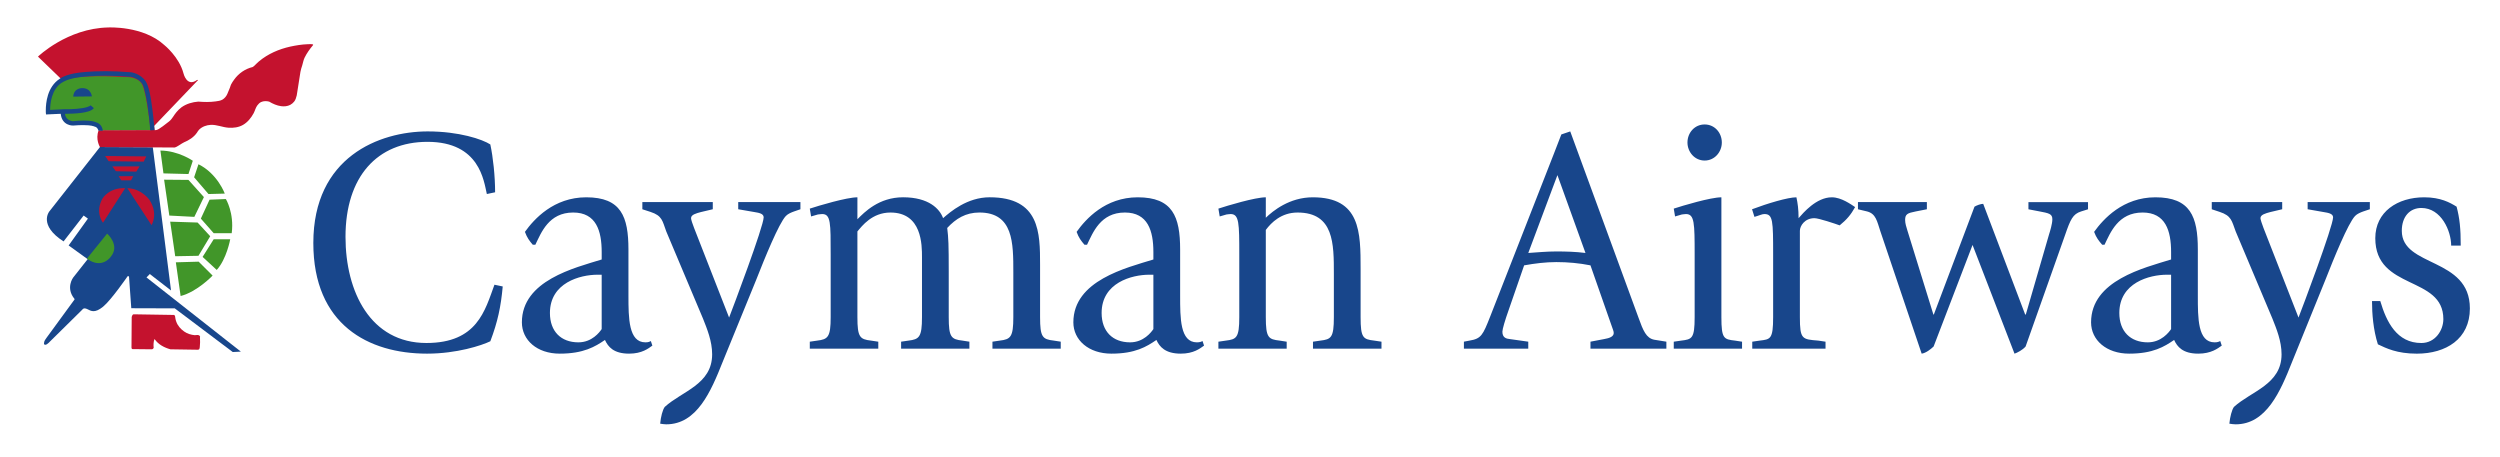 <?xml version="1.0" encoding="UTF-8"?>
<svg xmlns="http://www.w3.org/2000/svg" viewBox="0 0 257 47">
<title>Cayman Airways logo</title>
<path fill="#18468B" d="M175.237,12.794c-1.038,0-1.766,0.864-1.766,1.855
	c0,0.96,0.728,1.855,1.766,1.855c1.041,0,1.767-0.896,1.767-1.855
	C177.003,13.658,176.278,12.794,175.237,12.794z M43.969,13.509
	c-4.975,0-11.759,2.626-11.759,11.468c0,8.412,5.676,11.378,11.691,11.378
	c3.055,0,5.623-0.843,6.505-1.273c0.753-1.987,1.086-3.544,1.274-5.634
	l-0.85-0.179c-0.976,2.645-1.764,5.991-6.997,5.991
	c-5.733,0-8.316-5.249-8.316-10.909c0-6.191,3.259-9.77,8.428-9.77
	c5.386,0,5.788,4.042,6.103,5.365l0.849-0.179c0-1.656-0.208-3.597-0.492-4.918
	C49.588,14.317,47.184,13.509,43.969,13.509L43.969,13.509z M161.421,13.509
	l-0.916,0.313c-0.251,0.63-0.515,1.306-0.76,1.967l-6.551,16.744
	c-0.759,1.925-0.921,2.282-2.123,2.481l-0.581,0.111v0.716h6.616v-0.716
	l-1.899-0.268c-0.349-0.034-0.761-0.129-0.761-0.761
	c0-0.259,0.27-1.173,0.648-2.235l1.587-4.582
	c1.101-0.198,2.207-0.336,3.309-0.336c1.172,0,2.345,0.104,3.51,0.336
	l2.191,6.259c0.062,0.234,0.201,0.467,0.201,0.693
	c0,0.364-0.416,0.53-0.984,0.626l-1.408,0.268v0.716h7.803v-0.716l-1.252-0.201
	c-0.816-0.163-1.135-0.93-1.61-2.257L161.421,13.509z M160.103,18.002
	l2.884,8.003c-1.009-0.13-2.01-0.156-3.018-0.156c-0.943,0-1.917,0.092-2.862,0.156
	L160.103,18.002z M60.266,20.283c-3.339,0-5.357,2.23-6.304,3.554
	c0.223,0.601,0.458,0.919,0.805,1.319h0.268
	c0.6-1.228,1.367-3.309,3.89-3.309c2.361,0,2.929,1.881,2.929,4.068v0.761
	c-2.772,0.858-8.204,2.157-8.204,6.46c0,1.826,1.557,3.219,3.89,3.219
	c2.455,0,3.639-0.719,4.65-1.408c0.314,0.689,0.873,1.408,2.481,1.408
	c1.32,0,1.984-0.531,2.392-0.827l-0.156-0.469c-0.123,0.065-0.244,0.134-0.559,0.134
	c-1.732,0-1.744-2.49-1.744-4.807v-4.739
	C64.603,22.268,63.855,20.283,60.266,20.283L60.266,20.283z M88.142,20.283
	c-1.105,0-3.982,0.862-4.896,1.163L83.381,22.25l0.693-0.201
	c0.062,0,0.292-0.045,0.447-0.045c0.885,0,0.872,0.933,0.872,4.181v6.416
	c0,2.055-0.282,2.282-1.386,2.414l-0.76,0.111v0.716h7.042v-0.716l-0.738-0.111
	c-1.164-0.132-1.409-0.359-1.409-2.414v-8.809
	c0.473-0.56,1.506-1.944,3.398-1.944c3.243,0,3.241,3.317,3.241,4.604v6.148
	c0,2.055-0.285,2.282-1.386,2.414l-0.76,0.111v0.716h7.02v-0.716l-0.715-0.111
	c-1.164-0.132-1.409-0.359-1.409-2.414v-4.673c0-2.821-0.028-3.433-0.156-4.493
	c0.885-0.954,1.892-1.587,3.309-1.587c3.495,0,3.487,3.138,3.487,6.147v4.605
	c0,2.055-0.283,2.282-1.386,2.414l-0.76,0.111v0.716h7.02v-0.716l-0.715-0.111
	c-1.166-0.132-1.409-0.359-1.409-2.414v-5.388c0-3.277-0.021-6.93-5.187-6.93
	c-2.298,0-4.029,1.485-4.784,2.146c-0.345-0.956-1.47-2.146-4.113-2.146
	c-2.489,0-3.972,1.531-4.695,2.258V20.283z M116.958,20.283
	c-3.337,0-5.339,2.23-6.282,3.554c0.215,0.601,0.46,0.919,0.805,1.319h0.268
	c0.598-1.228,1.368-3.309,3.89-3.309c2.363,0,2.929,1.881,2.929,4.068v0.761
	c-2.773,0.858-8.227,2.157-8.227,6.46c0,1.826,1.577,3.219,3.912,3.219
	c2.456,0,3.617-0.719,4.627-1.408c0.315,0.689,0.896,1.408,2.504,1.408
	c1.323,0,1.981-0.531,2.392-0.827l-0.156-0.469c-0.128,0.065-0.266,0.134-0.581,0.134
	c-1.733,0-1.721-2.49-1.721-4.807v-4.739
	C121.317,22.268,120.55,20.283,116.958,20.283z M130.125,20.283
	c-1.105,0-3.96,0.862-4.874,1.163L125.386,22.25l0.693-0.201
	c0.062,0,0.267-0.045,0.425-0.045c0.883,0,0.894,0.933,0.894,4.181v6.416
	c0,2.12-0.285,2.282-1.386,2.414l-0.76,0.111v0.716h7.02v-0.716l-0.715-0.111
	c-1.166-0.132-1.431-0.294-1.431-2.414v-8.965
	c0.566-0.759,1.593-1.788,3.264-1.788c3.75,0,3.732,3.212,3.732,6.326v4.427
	c0,2.12-0.282,2.282-1.386,2.414l-0.76,0.111v0.716h7.042v-0.716l-0.738-0.111
	c-1.167-0.132-1.408-0.294-1.408-2.414v-4.918c0-3.812-0.005-7.4-4.918-7.4
	c-2.399,0-4.104,1.403-4.828,2.102V20.283z M176.958,20.283
	c-1.104,0-3.979,0.861-4.896,1.163L172.197,22.25l0.693-0.201
	c0.065,0,0.265-0.045,0.425-0.045c0.881,0,0.895,0.932,0.895,4.181v6.416
	c0,2.219-0.282,2.282-1.387,2.414l-0.76,0.111v0.716h7.02v-0.716l-0.716-0.111
	c-1.162-0.132-1.408-0.195-1.408-2.414V20.283z M184.671,20.283
	c-0.881,0-2.989,0.634-4.561,1.229l0.246,0.782l0.29-0.089
	c0.249-0.065,0.486-0.201,0.737-0.201c0.881,0,0.895,0.724,0.895,4.136v6.461
	c0,2.286-0.282,2.282-1.386,2.414l-0.76,0.111v0.716h7.533v-0.716l-0.737-0.111
	c-1.672-0.132-1.9-0.128-1.9-2.414v-8.875c0-0.493,0.489-1.297,1.497-1.297
	c0.441,0,2.153,0.576,2.594,0.738c0.728-0.594,1.146-1.085,1.587-1.878
	c-0.406-0.266-1.414-1.006-2.392-1.006c-1.604,0-2.952,1.617-3.42,2.146
	C184.895,21.535,184.8,20.85,184.671,20.283z M221.579,20.283
	c-3.339,0-5.355,2.23-6.304,3.554c0.224,0.601,0.481,0.919,0.827,1.319h0.246
	c0.594-1.228,1.391-3.309,3.912-3.309c2.364,0,2.929,1.881,2.929,4.068v0.761
	c-2.773,0.858-8.227,2.157-8.227,6.46c0,1.826,1.58,3.219,3.912,3.219
	c2.456,0,3.62-0.719,4.627-1.408c0.313,0.689,0.879,1.408,2.481,1.408
	c1.323,0,2.005-0.531,2.414-0.827l-0.156-0.469
	c-0.127,0.065-0.268,0.134-0.581,0.134c-1.734,0-1.722-2.49-1.722-4.807v-4.739
	C225.938,22.268,225.17,20.283,221.579,20.283z M249.209,20.283
	c-2.739,0-5.029,1.488-5.029,4.203c0,5.402,6.997,3.812,6.997,8.316
	c0,1.163-0.838,2.459-2.259,2.459c-2.521,0-3.59-2.159-4.225-4.314h-0.85
	c0,1.296,0.127,2.957,0.604,4.448c0.846,0.399,1.952,0.961,4.002,0.961
	c2.991,0,5.455-1.503,5.455-4.649c0-5.297-6.998-4.205-6.998-7.98
	c0-1.455,0.817-2.348,2.012-2.348c2.052,0,3.063,2.377,3.063,3.867h0.983
	c0-1.755-0.109-2.808-0.425-4.001C251.848,20.816,250.88,20.283,249.209,20.283
	L249.209,20.283z M66.034,20.774v0.738l0.827,0.268
	c1.232,0.4,1.225,0.922,1.631,2.012l3.778,8.965
	c0.408,1.031,0.939,2.305,0.939,3.666c0,3.107-3.106,3.788-4.874,5.41
	c-0.22,0.295-0.407,1.026-0.469,1.721c0.223,0.033,0.406,0.067,0.625,0.067
	c3.15,0,4.592-3.376,5.79-6.394l3.443-8.428c0.884-2.25,2.338-5.833,3.062-6.595
	c0.222-0.23,0.565-0.367,0.85-0.469l0.648-0.224v-0.738h-6.394v0.738
	l1.676,0.291c0.376,0.066,0.939,0.133,0.939,0.537
	c0,0.925-3.178,9.345-3.554,10.306l-3.599-9.211
	c-0.16-0.394-0.313-0.871-0.313-1.006c0-0.362,0.532-0.497,1.006-0.626
	l1.229-0.291v-0.738H66.034z M190.998,20.774v0.738l0.938,0.224
	c0.913,0.234,1.022,1.009,1.364,2.035l4.247,12.585
	c0.443-0.068,0.914-0.438,1.229-0.737l4.002-10.439l4.314,11.177
	c0.284-0.098,0.823-0.371,1.14-0.737l4.068-11.49
	c0.537-1.553,0.782-2.125,1.632-2.392l0.716-0.224v-0.738h-6.125v0.738l1.051,0.201
	c1.071,0.199,1.408,0.267,1.408,0.827c0,0.468-0.24,1.246-0.336,1.542
	l-2.392,8.249h-0.066l-4.314-11.379c-0.255,0-0.678,0.159-0.895,0.291
	l-4.181,11.088h-0.045l-2.683-8.674c-0.091-0.301-0.223-0.687-0.223-1.051
	c0-0.596,0.244-0.706,1.095-0.872l1.141-0.224v-0.738H190.998z M227.369,20.774v0.738
	l0.805,0.268c1.229,0.4,1.244,0.922,1.654,2.012l3.778,8.965
	c0.409,1.031,0.938,2.305,0.938,3.666c0,3.107-3.128,3.788-4.896,5.41
	c-0.214,0.295-0.405,1.026-0.47,1.721c0.222,0.033,0.428,0.067,0.648,0.067
	c3.148,0,4.595-3.376,5.79-6.394l3.421-8.428c0.882-2.25,2.34-5.833,3.062-6.595
	c0.22-0.23,0.57-0.367,0.849-0.469l0.671-0.224v-0.738h-6.394v0.738
	l1.654,0.291c0.376,0.065,0.962,0.133,0.962,0.537
	c0,0.925-3.176,9.345-3.555,10.306l-3.6-9.211
	c-0.151-0.394-0.312-0.871-0.312-1.006c0-0.362,0.535-0.498,1.006-0.626l1.229-0.291
	v-0.738H227.369z M61.428,28.241h0.425v5.589c-0.218,0.328-1.002,1.363-2.392,1.363
	c-1.796,0-2.928-1.13-2.928-3.018C56.533,29.063,59.633,28.241,61.428,28.241z
	 M118.143,28.241h0.425v5.589c-0.221,0.328-1.007,1.363-2.392,1.363
	c-1.798,0-2.929-1.13-2.929-3.018C113.247,29.063,116.343,28.241,118.143,28.241z
	 M222.764,28.241h0.425v5.589c-0.221,0.328-1.012,1.363-2.393,1.363
	c-1.795,0-2.929-1.13-2.929-3.018C217.868,29.063,220.962,28.241,222.764,28.241
	L222.764,28.241z"/>
<path fill="#18468B" d="M10.278,15.113L5.074,21.731c0,0-1.162,1.402,1.461,3.086
	l2.064-2.661l0.438,0.318l-1.981,2.759l1.955,1.41l-1.492,1.895
	c0,0-0.795,1.061,0.136,2.184l0.014,0.054l-2.857,3.91
	c0,0-0.232,0.305-0.26,0.433c-0.027,0.129-0.054,0.244,0,0.289
	c0.055,0.038,0.18,0.096,0.426-0.143c0.242-0.248,3.487-3.439,3.487-3.439
	s0.119-0.245,0.516-0.044c0.396,0.201,0.768,0.435,1.615-0.254
	c0.845-0.691,2.529-3.139,2.529-3.139l0.135,0.019l0.235,3.278l4.47,0.014
	l5.962,4.49l0.832-0.042l-9.699-7.626l0.338-0.351l2.183,1.688l-1.874-14.72
	L10.278,15.113"/>
<path fill="#419629" d="M11.214,7.562C9.256,7.539,8.107,7.719,8.107,7.719
	c-1.352,0.177-1.833,0.559-1.833,0.559c-1.51,0.939-1.341,3.241-1.341,3.241
	l1.498-0.044l0.022,0.246c0.103,0.973,1.051,0.961,1.051,0.961
	c1.756-0.159,2.213,0.089,2.213,0.089c0.622,0.122,0.625,0.67,0.625,0.67
	l5.321-0.044c0,0-0.278-4.041-0.872-4.918c-0.49-0.712-1.364-0.827-1.364-0.827
	C12.608,7.586,11.867,7.57,11.214,7.562L11.214,7.562z M16.49,15.477l0.313,2.347
	l2.571,0.067l0.447-1.364C19.821,16.527,18.343,15.491,16.49,15.477
	L16.49,15.477z M20.402,16.885l-0.447,1.341l1.476,1.721l1.676-0.045
	C23.107,19.902,22.356,17.85,20.402,16.885z M16.87,18.472l0.537,3.688
	l2.571,0.134l0.983-2.034l-1.587-1.766L16.87,18.472L16.87,18.472z M23.219,20.461
	l-1.677,0.067l-0.895,1.945l1.319,1.498h1.855
	C24.086,21.88,23.219,20.461,23.219,20.461L23.219,20.461z M17.496,22.787
	l0.514,3.554l2.392-0.045l1.207-2.012l-1.296-1.408L17.496,22.787z M11.013,24.016
	L8.934,26.587c1.556,1.151,2.459-0.201,2.459-0.201
	C12.372,25.206,11.013,24.016,11.013,24.016z M21.967,24.597l-1.14,1.812
	l1.453,1.341c1.02-1.123,1.386-3.152,1.386-3.152h-1.654H21.967z M20.424,26.899
	l-2.347,0.067l0.491,3.465c1.713-0.44,3.287-2.101,3.287-2.101L20.424,26.899
	L20.424,26.899z"/>
<path fill="#C4122E" d="M11.125,2.823C6.909,2.907,3.904,5.819,3.904,5.819
	l2.616,2.526c1.18-0.792,6.17-0.425,6.17-0.425
	c1.819-0.068,1.989,0.939,1.989,0.939C15.085,9.755,15.484,13.375,15.484,13.375
	l-5.343,0.022c-0.361,0.917,0.134,1.721,0.134,1.721l7.556,0.045h0.111
	c0.247-0.029,0.748-0.439,0.984-0.537c0.501-0.206,0.998-0.52,1.319-0.984
	c0.073-0.111,0.128-0.219,0.224-0.313c0.311-0.313,0.76-0.47,1.185-0.492
	c0.621-0.037,1.215,0.248,1.833,0.291c0.51,0.036,1.041-0.028,1.498-0.291
	c0.467-0.27,0.826-0.708,1.096-1.207c0.134-0.26,0.202-0.573,0.38-0.805
	c0.104-0.138,0.228-0.263,0.38-0.335c0.258-0.118,0.555-0.114,0.827-0.045
	c0.386,0.23,0.798,0.41,1.229,0.47c0.323,0.043,0.647,0.013,0.939-0.134
	c0.149-0.077,0.298-0.203,0.402-0.335c0.149-0.18,0.211-0.417,0.269-0.648
	l0.38-2.414c0.036-0.227,0.113-0.433,0.179-0.648
	c0.083-0.271,0.125-0.55,0.246-0.805c0.232-0.475,0.541-0.897,0.872-1.296
	V4.567c-0.181-0.045-0.371-0.027-0.559-0.022
	c-0.6,0.022-1.202,0.121-1.789,0.246c-1.159,0.261-2.279,0.735-3.219,1.521
	c-0.162,0.135-0.316,0.299-0.47,0.447L25.969,6.892
	c-0.75,0.182-1.434,0.638-1.9,1.296c-0.114,0.156-0.225,0.318-0.313,0.492
	c-0.052,0.098-0.07,0.202-0.112,0.313c-0.083,0.214-0.185,0.427-0.268,0.648
	c-0.102,0.25-0.292,0.474-0.514,0.604c-0.206,0.115-0.463,0.15-0.693,0.179
	c-0.592,0.083-1.185,0.07-1.788,0.022c-0.597,0.047-1.211,0.219-1.721,0.582
	c-0.187,0.137-0.357,0.308-0.514,0.492c-0.271,0.311-0.44,0.709-0.76,0.961
	c-1.081,0.852-1.232,0.917-1.498,0.894l-0.045-0.425l4.516-4.717l-0.089-0.022
	c-1.068,0.793-1.408-0.67-1.408-0.67c-0.444-1.69-1.967-2.906-1.967-2.906
	C14.709,2.628,11.125,2.823,11.125,2.823L11.125,2.823z M10.812,16.035l0.358,0.537
	l3.599,0.045l0.268-0.537L10.812,16.035z M11.55,17.108l0.357,0.492l2.102,0.045
	l0.335-0.537H11.55z M12.198,18.114l0.268,0.425h1.006l0.224-0.425H12.198z
	 M12.869,19.344c-1.65-0.08-2.325,1.051-2.325,1.051
	c-0.818,1.448,0.044,2.504,0.044,2.504L12.869,19.344z M13.092,19.344l2.481,3.8
	c0,0,0.72-1.113-0.179-2.548C15.395,20.596,14.602,19.386,13.092,19.344
	L13.092,19.344z M13.741,32.31c-0.12,0-0.164,0.156-0.202,0.269l-0.022,3.151
	l0.022,0.09v0.022l0.067,0.045l1.99,0.021c0.094,0,0.169-0.072,0.201-0.156
	c-0.032-0.291-0.018-0.58,0.067-0.871h0.044
	c0.385,0.546,0.991,0.857,1.61,1.027l2.861,0.045l0.112-0.066l0.044-0.179
	c0.031-0.334,0.048-0.695,0.022-1.029c0.041-0.105-0.036-0.184-0.134-0.223
	c-0.13-0.047-0.272,0.007-0.402,0c-0.383-0.034-0.773-0.151-1.095-0.381
	c-0.353-0.247-0.658-0.589-0.805-1.006c-0.078-0.193-0.099-0.395-0.134-0.604
	l-0.089-0.089l-4.158-0.067H13.741z"/>
<path fill="#18468B" d="M10.856,7.317c-1.752,0-2.762,0.155-2.772,0.156
	C6.697,7.654,6.171,8.073,6.14,8.099C5.489,8.519,5.12,9.171,4.933,9.776
	c-0.192,0.616-0.223,1.199-0.224,1.52c0,0.154,0,0.241,0,0.246l0.022,0.224
	l1.498-0.067l0.022,0.045c0.056,0.567,0.375,0.89,0.671,1.028
	c0.298,0.145,0.563,0.134,0.581,0.134h0.022
	c0.44-0.038,0.789-0.044,1.073-0.044c0.417,0,0.695,0.036,0.85,0.067
	l0.134,0.045h0.044h0.022l0.022,0.022c0.251,0.053,0.324,0.168,0.38,0.268
	l0.067,0.134v0.022v0.022h0.067h0.38c-0.001-0.023-0.008-0.197-0.112-0.402
	c-0.096-0.198-0.306-0.414-0.648-0.492c-0.047-0.022-0.326-0.156-1.207-0.157
	c-0.299,0-0.669,0.027-1.118,0.067c-0.072-0.004-0.276-0.051-0.447-0.157
	c-0.164-0.107-0.312-0.266-0.357-0.604c0.057,0,0.071,0,0.179,0
	c0.351,0,0.93-0.02,1.476-0.089c0.271-0.035,0.532-0.086,0.76-0.157
	c0.227-0.075,0.417-0.161,0.559-0.335l-0.335-0.291
	C9.282,10.875,9.146,10.946,8.957,11.005c-0.575,0.188-1.594,0.226-2.102,0.224
	c-0.197,0-0.313,0-0.313,0L5.156,11.296c0-0.288,0.028-0.839,0.201-1.386
	c0.171-0.548,0.48-1.088,1.028-1.431h0.022
	c0.027-0.022,0.504-0.373,1.744-0.537l0.179-0.022
	c0.357-0.042,1.231-0.134,2.526-0.134c0.73,0,1.602,0.037,2.571,0.112h0.022
	c0.146,0.021,0.799,0.174,1.163,0.715c0.114,0.159,0.23,0.562,0.335,1.051
	c0.163,0.734,0.298,1.685,0.38,2.437c0.08,0.75,0.11,1.297,0.112,1.297
	L15.887,13.375c0-0.003-0.076-1.023-0.224-2.146
	c-0.073-0.563-0.153-1.163-0.269-1.677c-0.113-0.513-0.241-0.93-0.424-1.207
	c-0.565-0.809-1.477-0.91-1.498-0.917H13.45
	C12.47,7.352,11.595,7.317,10.856,7.317L10.856,7.317z M8.442,9.061
	c0,0-0.842-0.045-0.917,0.872l1.922-0.022C9.448,9.91,9.354,9.03,8.442,9.061z"/>
</svg>
